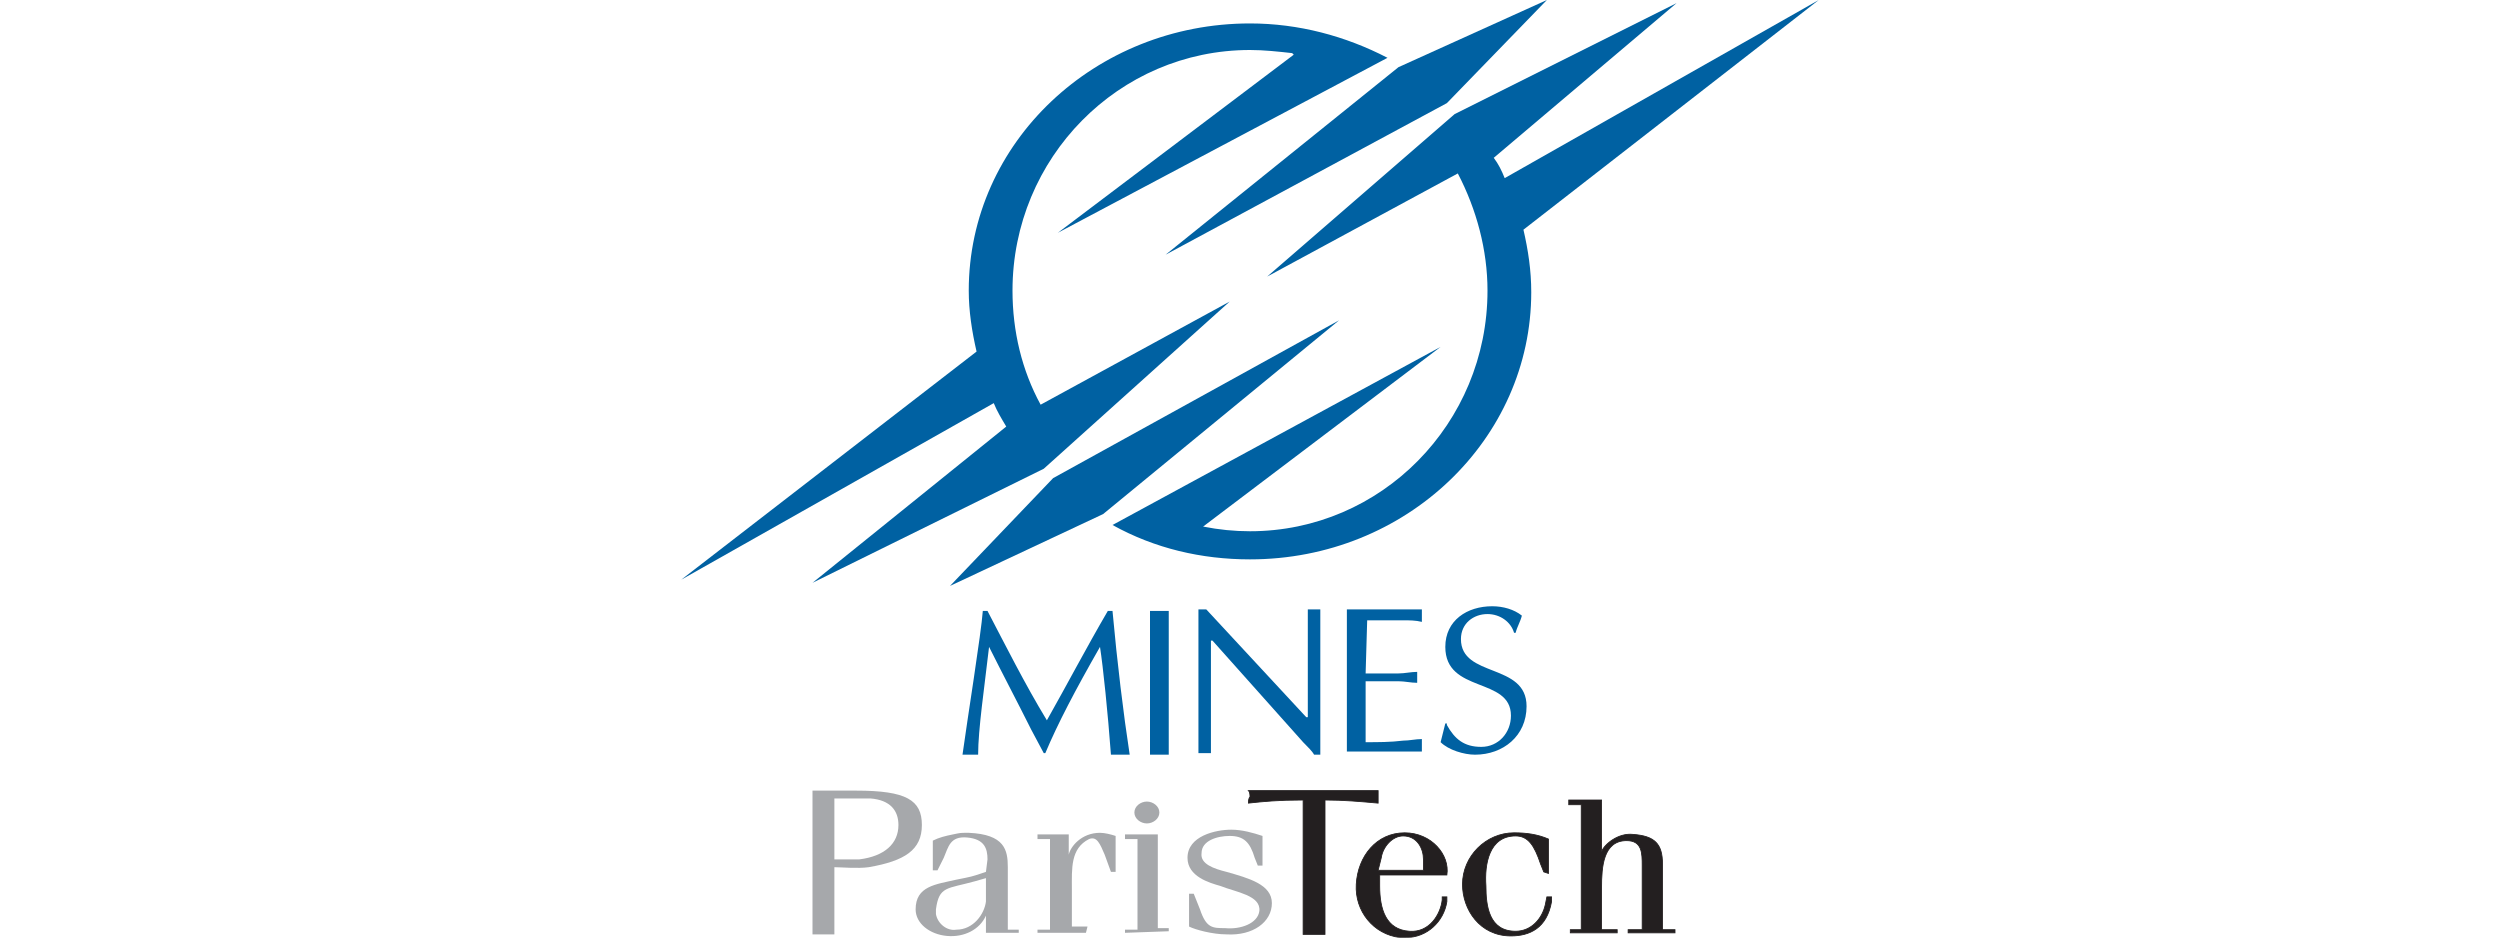<?xml version="1.0" encoding="utf-8"?>
<!-- Generator: Adobe Illustrator 24.0.3, SVG Export Plug-In . SVG Version: 6.00 Build 0)  -->
<svg version="1.1" id="Calque_1" xmlns="http://www.w3.org/2000/svg" xmlns:xlink="http://www.w3.org/1999/xlink" x="0px" y="0px"
	 width="160px" height="60px" viewBox="0 0 160 60" style="enable-background:new 0 0 160 60;" xml:space="preserve">
<style type="text/css">
	.st0{fill:#0061A2;}
	.st1{fill:#A6A8AB;}
	.st2{fill:#231F20;}
	.st3{fill:none;stroke:#231F20;stroke-width:5.405275e-02;}
</style>
<title>mines-paris</title>
<g id="Calque_2_1_">
	<g id="Calque_1-2">
		<path class="st0" d="M92.6,46.4c0.5,0.9,1.1,1.4,2.2,1.4c1.1,0,1.9-0.9,1.9-2c0-2.5-4.2-1.4-4.2-4.4c0-1.7,1.4-2.6,3-2.6
			c0.7,0,1.4,0.2,1.9,0.6c-0.1,0.4-0.3,0.7-0.4,1.1h-0.1c-0.2-0.7-0.9-1.2-1.7-1.2c-0.9,0-1.7,0.6-1.7,1.6c0,2.5,4.2,1.5,4.2,4.3
			c0,1.9-1.5,3.1-3.3,3.1c-0.7,0-1.7-0.3-2.2-0.8c0.1-0.4,0.2-0.8,0.3-1.2H92.6z"/>
		<path class="st0" d="M87.4,43.1h2.1c0.4,0,0.8-0.1,1.2-0.1c0,0.1,0,0.2,0,0.3c0,0.1,0,0.2,0,0.4c-0.4,0-0.8-0.1-1.2-0.1h-2.1v3.9
			c0.8,0,1.6,0,2.4-0.1c0.4,0,0.8-0.1,1.2-0.1c0,0.1,0,0.3,0,0.4s0,0.3,0,0.4h-4.8v-9.1H91c0,0.1,0,0.3,0,0.4c0,0.1,0,0.3,0,0.4
			c-0.4-0.1-0.8-0.1-1.2-0.1l-1.3,0h-1L87.4,43.1z"/>
		<path class="st0" d="M73.6,39.1c0.2,0,0.4,0,0.6,0c0.2,0,0.4,0,0.6,0v9.2c-0.2,0-0.4,0-0.6,0c-0.2,0-0.4,0-0.6,0V39.1z"/>
		<path class="st0" d="M84.5,48.3h-0.4c-0.1-0.2-0.4-0.5-0.7-0.8L77.6,41h-0.1v7.2c-0.1,0-0.3,0-0.4,0s-0.3,0-0.4,0v-9.2h0.5
			l6.4,6.9h0.1v-6.9c0.1,0,0.3,0,0.4,0c0.1,0,0.2,0,0.4,0L84.5,48.3z"/>
		<path class="st0" d="M71.2,39.1c0.3,3.3,0.7,6.6,1.1,9.2c-0.2,0-0.4,0-0.6,0c-0.2,0-0.4,0-0.6,0c-0.2-2.7-0.5-5.6-0.7-6.9
			c-1.6,2.8-2.7,4.9-3.5,6.8h-0.1l-0.8-1.5c-0.9-1.8-1.8-3.5-2.7-5.3c-0.3,2.6-0.7,5.3-0.7,6.9c-0.2,0-0.3,0-0.5,0s-0.3,0-0.5,0
			c0.3-2.2,1.2-7.8,1.3-9.2h0.3c1.1,2.1,2.4,4.7,3.8,7c1.3-2.3,2.5-4.6,3.9-7L71.2,39.1z"/>
		<path class="st0" d="M81.1,17.7L93.1,7.3l14.2-7.1l-11.7,9.9c0.3,0.4,0.5,0.8,0.7,1.3L116.4,0L97.5,14.7c0.3,1.3,0.5,2.6,0.5,4
			c0,9.4-8,17.1-18,17.1c-3.1,0-6.1-0.7-8.8-2.2l21-11.4L77,33.7c1,0.2,2,0.3,3,0.3c8.4,0,15.2-6.9,15.2-15.4c0-2.6-0.7-5.2-1.9-7.5
			L81.1,17.7z"/>
		<path class="st0" d="M66.6,25.9c-1.2-2.2-1.8-4.7-1.8-7.3c0-8.5,6.8-15.4,15.2-15.4c0.9,0,1.8,0.1,2.7,0.2l0.1,0.1L67.7,14.9
			L88.8,3.7c-2.7-1.4-5.7-2.2-8.8-2.2c-9.9,0-18,7.6-18,17.1c0,1.3,0.2,2.6,0.5,3.9L43.6,37.1l20-11.3c0.2,0.5,0.5,1,0.8,1.5
			L52,37.3L66.8,30l11.9-10.7L66.6,25.9"/>
		<polygon class="st0" points="60.8,37.5 67.4,30.6 85.7,20.5 70.6,32.9 		"/>
		<polygon class="st0" points="74.6,16.3 89.5,4.3 99,0 92.6,6.6 		"/>
		<path class="st1" d="M53.4,51.1c0.8,0,1.5,0,2.3,0c1.3,0.1,1.8,0.8,1.8,1.7c0,1.2-0.9,2-2.5,2.2c-0.5,0-1.1,0-1.6,0L53.4,51.1z
			 M53.4,55.5c0.4,0,1.5,0.1,2.2,0c2.3-0.4,3.4-1.1,3.4-2.7c0-1.6-1-2.2-4.2-2.2H52v9.2c0.2,0,0.5,0,0.7,0s0.4,0,0.7,0V55.5z"/>
		<path class="st1" d="M63.1,56.7c0,0.3,0,0.7,0,1c-0.1,0.8-0.8,1.8-1.9,1.8c-0.6,0.1-1.2-0.4-1.3-1c0-0.1,0-0.2,0-0.3
			c0.2-1.5,0.7-1.3,2.5-1.8l0.7-0.2L63.1,56.7z M63.1,55.8l-0.3,0.1c-0.6,0.2-0.6,0.2-1.6,0.4c-1.3,0.3-2.6,0.4-2.6,1.9
			c0,0.9,0.9,1.6,2,1.7s2.1-0.4,2.5-1.3v1.1h2.1v-0.2h-0.7v-4c0-1.1-0.2-2.1-2.5-2.2c-0.6,0-0.5,0-1,0.1c-0.5,0.1-0.9,0.2-1.3,0.4
			v1.9h0.3l0.4-0.8c0.3-0.7,0.4-1.4,1.5-1.3c1.1,0.1,1.3,0.7,1.3,1.4L63.1,55.8z"/>
		<path class="st1" d="M69.5,59.7h-3.1v-0.2h0.8v-5.8h-0.8v-0.3h2v1.3c0.1-0.5,0.8-1.4,2-1.4c0.3,0,0.7,0.1,1,0.2v2.3h-0.3l-0.4-1.1
			c-0.3-0.7-0.5-1.2-1-1c-1.2,0.6-1.1,1.9-1.1,3.2v2.4h1L69.5,59.7z"/>
		<path class="st1" d="M72,59.7v-0.2h0.8v-5.8H72v-0.3h2.1v6h0.7v0.2L72,59.7z M74.2,52c0,0.4-0.4,0.7-0.8,0.7s-0.8-0.3-0.8-0.7
			c0-0.4,0.4-0.7,0.8-0.7C73.8,51.3,74.2,51.6,74.2,52"/>
		<path class="st1" d="M80.3,54.9c-0.3-1-0.7-1.4-1.6-1.4c-0.8,0-1.8,0.3-1.8,1.1c-0.1,0.7,0.8,1,1.6,1.2c1.4,0.4,2.9,0.8,2.9,2
			c0,1.2-1.2,2.1-2.9,2c-0.9,0-2-0.3-2.4-0.5v-2.1h0.3l0.4,1c0.4,1.2,0.8,1.2,1.6,1.2c1,0.1,2.1-0.3,2.2-1.1c0.1-1-1.5-1.2-2.5-1.6
			c-0.7-0.2-2.1-0.6-2.1-1.8c0-1.4,1.8-1.8,2.8-1.8c0.7,0,1.4,0.2,2,0.4v1.9h-0.3L80.3,54.9z"/>
		<path class="st2" d="M84.8,59.8c-0.3,0-0.5,0-0.7,0s-0.5,0-0.7,0v-8.6c-1.6,0-2.6,0.1-3.5,0.2c0-0.1,0-0.3,0.1-0.4
			c0-0.1,0-0.3-0.1-0.4h8.3c0,0.1,0,0.3,0,0.4c0,0.1,0,0.3,0,0.4c-1.1-0.1-2.2-0.2-3.4-0.2V59.8z"/>
		<path class="st3" d="M84.8,59.8c-0.3,0-0.5,0-0.7,0s-0.5,0-0.7,0v-8.6c-1.6,0-2.6,0.1-3.5,0.2c0-0.1,0-0.3,0.1-0.4
			c0-0.1,0-0.3-0.1-0.4h8.3c0,0.1,0,0.3,0,0.4c0,0.1,0,0.3,0,0.4c-1.1-0.1-2.2-0.2-3.4-0.2V59.8z"/>
		<path class="st2" d="M88.4,54.9c0.1-0.7,0.7-1.4,1.4-1.4c0.9,0,1.3,0.8,1.3,1.5l0,0.7h-2.9L88.4,54.9z M92.6,57.4h-0.3l0,0.2
			c-0.1,0.9-0.8,2.1-2.1,2c-1.5-0.1-1.9-1.4-1.9-2.9v-0.7h4.3c0.2-1.3-1-2.7-2.7-2.7c-1.8,0-3,1.5-3.1,3.3c-0.1,1.7,1.1,3.2,2.8,3.4
			c0.1,0,0.2,0,0.4,0c1.3,0,2.4-1,2.6-2.3L92.6,57.4z"/>
		<path class="st3" d="M88.4,54.9c0.1-0.7,0.7-1.4,1.4-1.4c0.9,0,1.3,0.8,1.3,1.5l0,0.7h-2.9L88.4,54.9z M92.6,57.4h-0.3l0,0.2
			c-0.1,0.9-0.8,2.1-2.1,2c-1.5-0.1-1.9-1.4-1.9-2.9v-0.7h4.3c0.2-1.3-1-2.7-2.7-2.7c-1.8,0-3,1.5-3.1,3.3c-0.1,1.7,1.1,3.2,2.8,3.4
			c0.1,0,0.2,0,0.4,0c1.3,0,2.4-1,2.6-2.3L92.6,57.4z"/>
		<path class="st2" d="M98.8,55.8l-0.2-0.5c-0.4-1.2-0.8-1.8-1.6-1.8c-1.7,0-2,1.8-1.9,3.2c0,1.3,0.2,2.9,1.9,2.9
			c1,0,1.7-0.8,1.9-1.7l0.1-0.5h0.3l0,0.3c-0.3,1.7-1.4,2.2-2.6,2.2c-2,0-3.1-1.7-3.1-3.3c0-1.8,1.5-3.3,3.3-3.3
			c0.8,0,1.5,0.1,2.2,0.4v2.2L98.8,55.8z"/>
		<path class="st3" d="M98.8,55.8l-0.2-0.5c-0.4-1.2-0.8-1.8-1.6-1.8c-1.7,0-2,1.8-1.9,3.2c0,1.3,0.2,2.9,1.9,2.9
			c1,0,1.7-0.8,1.9-1.7l0.1-0.5h0.3l0,0.3c-0.3,1.7-1.4,2.2-2.6,2.2c-2,0-3.1-1.7-3.1-3.3c0-1.8,1.5-3.3,3.3-3.3
			c0.8,0,1.5,0.1,2.2,0.4v2.2L98.8,55.8z"/>
		<path class="st2" d="M104.2,59.7v-0.2h0.9v-4.1c0-0.8,0-1.6-1-1.6c-1.5,0-1.6,1.7-1.6,3v2.7h1v0.2h-3v-0.2h0.7v-8h-0.8v-0.3h2.1
			v3.3c0.2-0.5,1.1-1.2,2-1.1c1.4,0.1,1.9,0.6,1.9,1.9v4.2h0.8v0.2L104.2,59.7z"/>
		<path class="st3" d="M104.2,59.7v-0.2h0.9v-4.1c0-0.8,0-1.6-1-1.6c-1.5,0-1.6,1.7-1.6,3v2.7h1v0.2h-3v-0.2h0.7v-8h-0.8v-0.3h2.1
			v3.3c0.2-0.5,1.1-1.2,2-1.1c1.4,0.1,1.9,0.6,1.9,1.9v4.2h0.8v0.2L104.2,59.7z"/>
	</g>
</g>
</svg>
